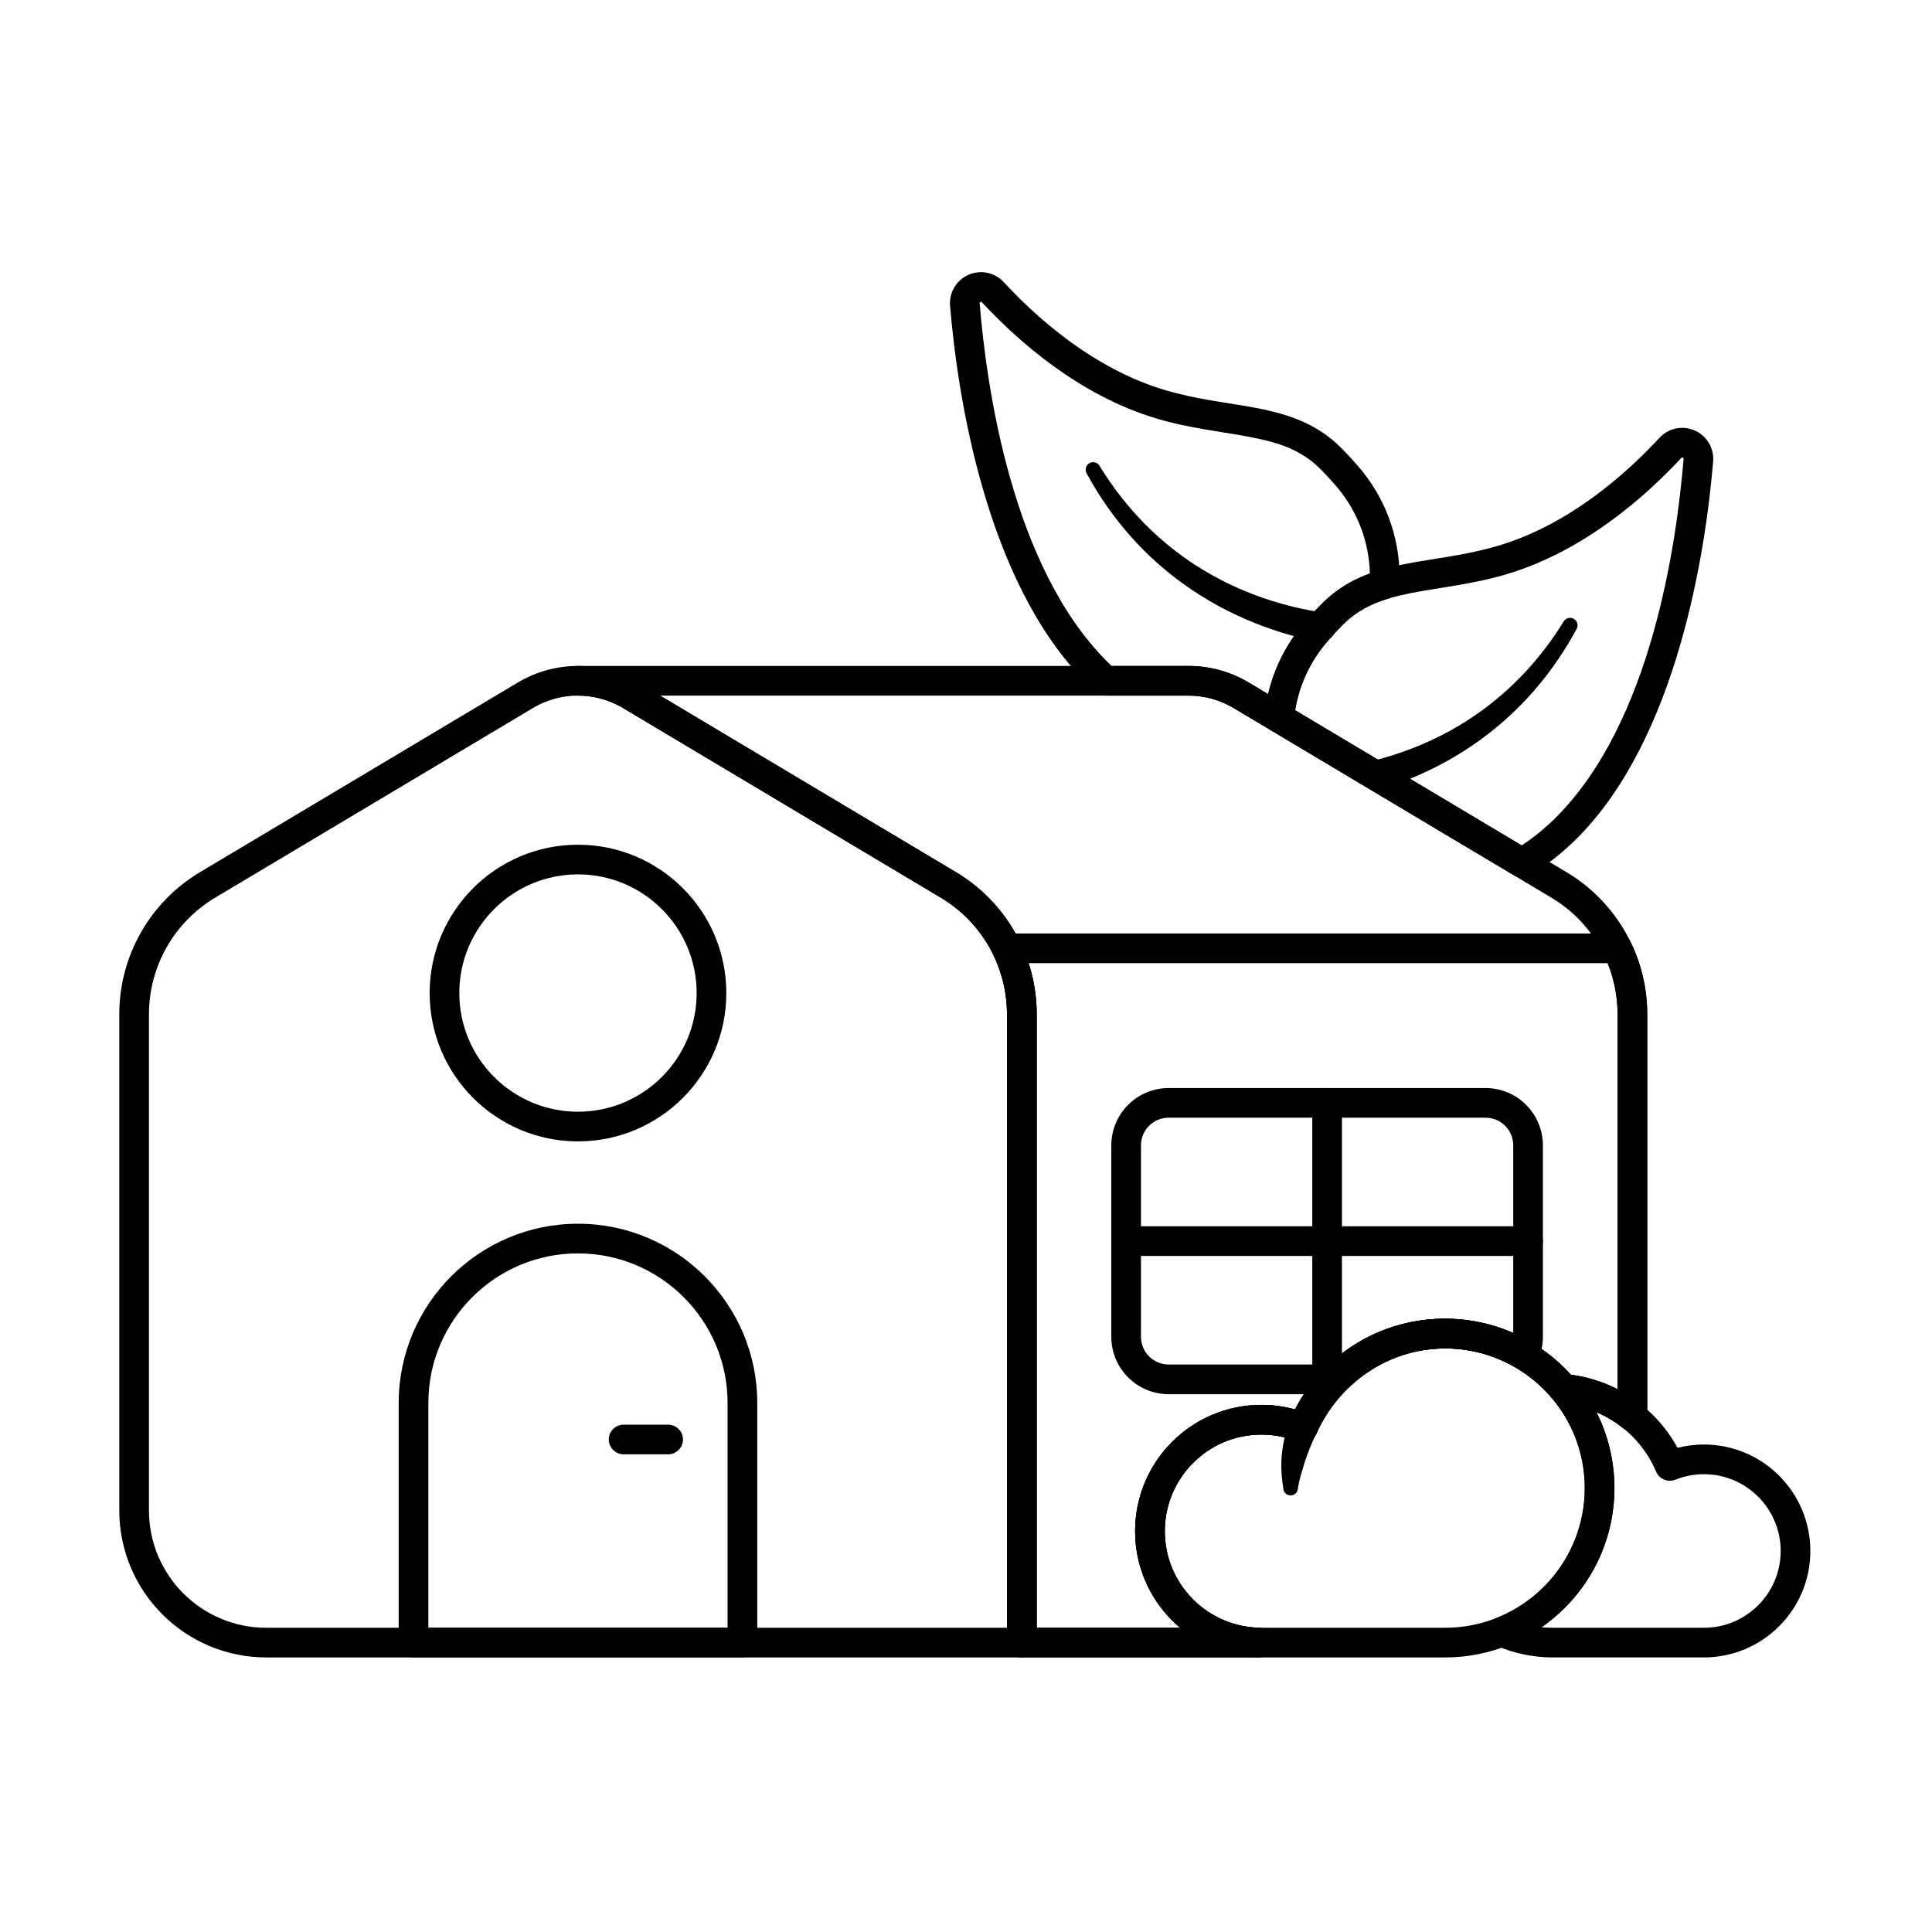 <?xml version="1.0" encoding="UTF-8"?>
<!-- Uploaded to: ICON Repo, www.iconrepo.com, Generator: ICON Repo Mixer Tools -->
<svg fill="#000000" width="800px" height="800px" version="1.1" viewBox="144 144 512 512" xmlns="http://www.w3.org/2000/svg">
 <g fill-rule="evenodd">
  <path d="m494.63 306.35c-9.129-1.375-21.637-4.676-33.883-12.629-9.074-5.891-18.008-14.277-25.344-26.246-0.547-0.945-1.758-1.273-2.707-0.723-0.945 0.547-1.27 1.762-0.723 2.707 7.113 13.07 16.145 22.406 25.43 29.141 12.773 9.258 26.09 13.508 35.859 15.496 2.137 0.379 4.176-1.051 4.555-3.184 0.379-2.137-1.051-4.176-3.184-4.559z"/>
  <path d="m509.57 353.29c9.328-2.887 20.254-7.762 30.535-16.156 7.957-6.496 15.555-15.051 21.695-26.426 0.547-0.945 0.223-2.16-0.723-2.707-0.945-0.547-2.16-0.223-2.703 0.723-6.41 10.379-14.02 18.039-21.871 23.723-9.941 7.191-20.277 11.109-29.035 13.266-2.09 0.578-3.316 2.75-2.738 4.84 0.582 2.09 2.75 3.316 4.84 2.734z"/>
  <path d="m175.61 412.79v131.47c0 21.527 17.453 38.977 38.98 38.977h200.21c2.172 0 3.93-1.758 3.93-3.93v-166.52c0-15.438-8.121-29.734-21.375-37.645-23.75-14.172-63.32-37.785-84.234-50.266-9.824-5.863-22.078-5.863-31.902 0-20.914 12.477-60.48 36.09-84.234 50.266-13.254 7.91-21.375 22.211-21.375 37.645zm7.863 0c0-12.668 6.664-24.402 17.543-30.895 23.75-14.172 63.32-37.785 84.23-50.266 7.348-4.383 16.504-4.383 23.848 0 20.914 12.48 60.484 36.09 84.234 50.266 10.879 6.492 17.539 18.227 17.539 30.895v162.59h-196.28c-17.188 0-31.117-13.934-31.117-31.117v-131.47z"/>
  <path d="m249.66 579.3c0 2.172 1.758 3.93 3.93 3.93h87.164c2.172 0 3.93-1.758 3.93-3.93v-63.488c0-26.223-21.289-47.512-47.512-47.512s-47.512 21.289-47.512 47.512zm7.859-3.93v-59.559c0-21.883 17.766-39.648 39.648-39.648 21.883 0 39.648 17.766 39.648 39.648v59.559h-79.301z"/>
  <path d="m491.77 436.27v73.27c0 2.172 1.762 3.934 3.93 3.934 2.172 0 3.934-1.762 3.934-3.934v-73.27c0-2.172-1.762-3.93-3.934-3.93-2.168 0-3.93 1.762-3.93 3.93z"/>
  <path d="m442.45 476.84h106.52c2.168 0 3.93-1.762 3.93-3.934s-1.762-3.93-3.93-3.93h-106.52c-2.172 0-3.93 1.762-3.93 3.93 0 2.172 1.762 3.934 3.93 3.934z"/>
  <path d="m487.21 517.53c-2.844-0.789-5.84-1.211-8.934-1.211-18.465 0-33.457 14.992-33.457 33.461 0 18.465 14.992 33.457 33.457 33.457h48.688c24.77 0 44.875-20.109 44.875-44.875 0-24.77-20.109-44.875-44.875-44.875-17.254 0-32.246 9.758-39.754 24.047zm0.59 8.484c1.984 0.797 4.246-0.141 5.082-2.113 5.633-13.254 18.781-22.559 34.082-22.559 20.43 0 37.016 16.586 37.016 37.016 0 20.43-16.586 37.016-37.016 37.016h-48.688c-14.125 0-25.598-11.469-25.598-25.598 0-14.129 11.469-25.598 25.598-25.598 3.363 0 6.578 0.648 9.523 1.832z"/>
  <path d="m487.96 538.36c0.34-2.078 0.93-3.984 1.512-5.941 0.574-1.934 1.281-3.758 2.031-5.578 0.672-1.633 1.422-3.207 2.238-4.75 1.91-3.617 4.289-6.941 7.16-9.797 6.703-6.672 15.871-10.902 26.066-10.949 2.172 0 3.93-1.762 3.93-3.93 0-2.172-1.762-3.93-3.93-3.93-12.406-0.055-23.711 4.894-31.828 13.047-3.477 3.492-6.43 7.543-8.496 12.074-0.871 1.914-1.613 3.898-2.113 5.969-0.543 2.254-0.906 4.547-0.961 6.918-0.055 2.293 0.133 4.535 0.512 6.871 0 1.07 0.867 1.938 1.938 1.938s1.938-0.867 1.938-1.938z"/>
  <path d="m558.7 508.17c-1.582-0.133-3.086 0.699-3.82 2.109-0.73 1.406-0.543 3.117 0.477 4.336 5.383 6.426 8.629 14.711 8.629 23.746 0 15.645-9.727 29.031-23.453 34.449-1.473 0.582-2.453 1.992-2.488 3.578-0.031 1.586 0.895 3.035 2.344 3.676 4.629 2.039 9.746 3.172 15.133 3.172h40.031c15.57 0 28.207-12.641 28.207-28.211 0-15.57-12.637-28.211-28.207-28.211-2.414 0-4.758 0.305-6.992 0.875-5.894-10.82-16.953-18.434-29.859-19.52zm8.387 10.066c7.102 3.008 12.801 8.691 15.812 15.789 0.836 1.969 3.098 2.906 5.082 2.113 2.34-0.941 4.894-1.457 7.57-1.457 11.23 0 20.348 9.117 20.348 20.348s-9.117 20.348-20.348 20.348h-40.031c-1.004 0-1.996-0.051-2.977-0.148 11.668-8.113 19.305-21.605 19.305-36.867 0-7.231-1.715-14.062-4.754-20.113l-0.008-0.008z"/>
  <path d="m497.89 513.47c1.051 0 2.055-0.418 2.793-1.164 6.707-6.766 16.008-10.965 26.281-10.965 6.894 0 13.348 1.891 18.875 5.176 0.949 0.562 2.09 0.703 3.148 0.387 1.059-0.32 1.93-1.066 2.406-2.062 0.973-2.031 1.492-4.273 1.492-6.566v-50.738c0-4.031-1.602-7.898-4.453-10.746-2.848-2.852-6.715-4.453-10.746-4.453h-83.98c-4.031 0-7.898 1.602-10.746 4.453-2.852 2.848-4.453 6.715-4.453 10.746v50.738c0 4.031 1.602 7.894 4.453 10.746 2.848 2.848 6.715 4.453 10.746 4.453h44.18zm47.137-16.199c-5.527-2.438-11.637-3.789-18.062-3.789-11.855 0-22.645 4.606-30.672 12.125h-42.586c-1.945 0-3.812-0.773-5.188-2.148s-2.148-3.242-2.148-5.188v-50.738c0-1.945 0.773-3.812 2.148-5.188s3.242-2.148 5.188-2.148h83.98c1.945 0 3.812 0.773 5.188 2.148s2.148 3.242 2.148 5.188v49.738z"/>
  <path d="m478.28 583.23v-7.859c-14.125 0-25.598-11.469-25.598-25.598s11.469-25.598 25.598-25.598c3.363 0 6.578 0.648 9.523 1.832 1.984 0.797 4.246-0.141 5.082-2.113 5.633-13.254 18.781-22.559 34.082-22.559 11.395 0 21.594 5.16 28.387 13.27 0.672 0.805 1.641 1.305 2.684 1.391 6.066 0.512 11.621 2.848 16.105 6.457 1.176 0.949 2.797 1.137 4.164 0.484 1.363-0.656 2.231-2.031 2.231-3.547v-106.61c0-6.758-1.559-13.301-4.418-19.184-0.66-1.352-2.031-2.211-3.535-2.211h-161.8c-1.355 0-2.617 0.699-3.332 1.848-0.719 1.148-0.793 2.586-0.203 3.805 2.348 4.828 3.625 10.195 3.625 15.746v166.52c0 2.172 1.762 3.93 3.934 3.93h63.477zm-21.535-7.859h-38.012v-162.59c0-4.664-0.738-9.223-2.141-13.531h153.44c1.723 4.234 2.644 8.82 2.644 13.531v99.391c-3.793-1.949-7.961-3.277-12.363-3.84-8.211-9.125-20.113-14.863-33.348-14.863-17.254 0-32.246 9.758-39.754 24.047-2.844-0.789-5.84-1.211-8.934-1.211-18.465 0-33.457 14.992-33.457 33.461 0 10.266 4.633 19.457 11.922 25.598z"/>
  <path d="m297.17 320.48c-2.172 0-3.93 1.762-3.93 3.934 0 2.172 1.762 3.93 3.93 3.93 4.125 0 8.25 1.098 11.922 3.285 20.914 12.48 60.484 36.09 84.234 50.266 10.879 6.492 17.539 18.227 17.539 30.895v166.52c0 2.172 1.762 3.93 3.934 3.93h63.477v-7.859c-14.125 0-25.598-11.469-25.598-25.598s11.469-25.598 25.598-25.598c3.363 0 6.578 0.648 9.523 1.832 1.984 0.797 4.246-0.141 5.082-2.113 5.633-13.254 18.781-22.559 34.082-22.559 11.395 0 21.594 5.16 28.387 13.27 0.672 0.805 1.641 1.305 2.684 1.391 6.066 0.512 11.621 2.848 16.105 6.457 1.176 0.949 2.797 1.137 4.164 0.484 1.363-0.656 2.231-2.031 2.231-3.547v-106.61c0-15.438-8.117-29.734-21.375-37.645-23.75-14.172-63.32-37.785-84.23-50.266-4.914-2.934-10.434-4.398-15.953-4.398h-161.81zm21.758 7.863h140.05c4.125 0 8.25 1.098 11.922 3.285 20.914 12.48 60.484 36.09 84.234 50.266 10.879 6.492 17.543 18.227 17.543 30.895v99.391c-3.793-1.949-7.961-3.277-12.363-3.84-8.211-9.125-20.113-14.863-33.348-14.863-17.254 0-32.246 9.758-39.754 24.047-2.844-0.789-5.84-1.211-8.934-1.211-18.465 0-33.457 14.992-33.457 33.461 0 10.266 4.633 19.457 11.922 25.598h-38.012v-162.59c0-15.438-8.121-29.734-21.375-37.645l-78.426-46.801z"/>
  <path d="m297.17 367.86c-21.695 0-39.309 17.613-39.309 39.309 0 21.695 17.613 39.309 39.309 39.309s39.312-17.613 39.312-39.309c0-21.695-17.617-39.309-39.312-39.309zm0 7.859c17.359 0 31.449 14.094 31.449 31.449 0 17.359-14.09 31.449-31.449 31.449-17.355 0-31.449-14.09-31.449-31.449 0-17.355 14.09-31.449 31.449-31.449z"/>
  <path d="m479.08 333.89c-0.145 1.512 0.594 2.977 1.898 3.754l64.289 38.363c1.227 0.734 2.758 0.742 3.992 0.023 4.254-2.477 8.512-5.719 12.68-9.891 26.617-26.617 34.094-76.164 36.062-99.883v-0.023c0.27-3.508-1.723-6.793-4.953-8.184-3.231-1.387-6.988-0.562-9.344 2.051-8.555 9.238-23.66 22.875-42.637 28.516-8.871 2.637-17.191 3.371-24.668 4.844-8.379 1.648-15.77 4.215-21.953 10.398-1.941 1.941-3.699 3.867-5.289 5.773-0.004 0.004-0.008 0.008-0.012 0.012-5.824 7.039-9.227 15.512-10.07 24.25zm8.141-1.676c1.039-6.332 3.727-12.41 7.981-17.555 1.445-1.73 3.043-3.481 4.805-5.242 5.019-5.019 11.113-6.906 17.914-8.242 7.699-1.512 16.258-2.305 25.391-5.019 20.508-6.098 36.914-20.719 46.199-30.75 0.012-0.012 0.023-0.023 0.035-0.039 0.102-0.113 0.266-0.148 0.406-0.09 0.133 0.059 0.219 0.191 0.215 0.336-1.871 22.539-8.523 69.707-33.785 94.969-3.008 3.008-6.062 5.469-9.125 7.457-0.004 0-60.035-35.82-60.035-35.82z"/>
  <path d="m434.41 327.33c0.723 0.652 1.66 1.016 2.637 1.016h21.934c4.125 0 8.25 1.098 11.922 3.285l10.082 6.016c1.16 0.691 2.586 0.742 3.789 0.133s2.008-1.789 2.137-3.129c0.691-7.199 3.496-14.184 8.297-19.988 1.445-1.73 3.043-3.481 4.805-5.242 3.527-3.527 7.586-5.496 12.047-6.832 1.602-0.48 2.727-1.918 2.801-3.586 0.504-10.918-3-21.871-10.23-30.613-0.004-0.004-0.008-0.008-0.012-0.016-1.59-1.902-3.348-3.832-5.289-5.769-6.184-6.184-13.574-8.75-21.953-10.398-7.481-1.473-15.801-2.203-24.668-4.844-18.973-5.641-34.082-19.277-42.672-28.555-2.32-2.574-6.074-3.398-9.309-2.012-3.231 1.387-5.223 4.676-4.953 8.18v0.023c1.965 23.715 9.441 73.266 36.059 99.883 0.852 0.852 1.711 1.668 2.566 2.441zm4.172-6.852c-0.395-0.375-0.785-0.758-1.18-1.148-25.258-25.258-31.914-72.43-33.785-94.953-0.008-0.148 0.074-0.289 0.215-0.352 0.141-0.059 0.301-0.023 0.402 0.09 0.012 0.012 0.023 0.027 0.035 0.039 9.285 10.027 25.691 24.652 46.199 30.75 9.133 2.715 17.691 3.504 25.391 5.019 6.801 1.336 12.891 3.223 17.914 8.242 1.762 1.762 3.359 3.512 4.809 5.242 5.367 6.496 8.242 14.469 8.453 22.566-4.606 1.691-8.816 4.121-12.582 7.887-1.941 1.941-3.699 3.867-5.289 5.773-0.004 0.004-0.008 0.008-0.012 0.012-4.488 5.426-7.539 11.703-9.086 18.297l-5.133-3.062c-4.914-2.934-10.434-4.398-15.953-4.398z"/>
  <path d="m309.27 529.41h11.793c2.168 0 3.93-1.762 3.93-3.93 0-2.172-1.762-3.93-3.93-3.93h-11.793c-2.172 0-3.934 1.762-3.934 3.93 0 2.172 1.762 3.93 3.934 3.93z"/>
 </g>
</svg>